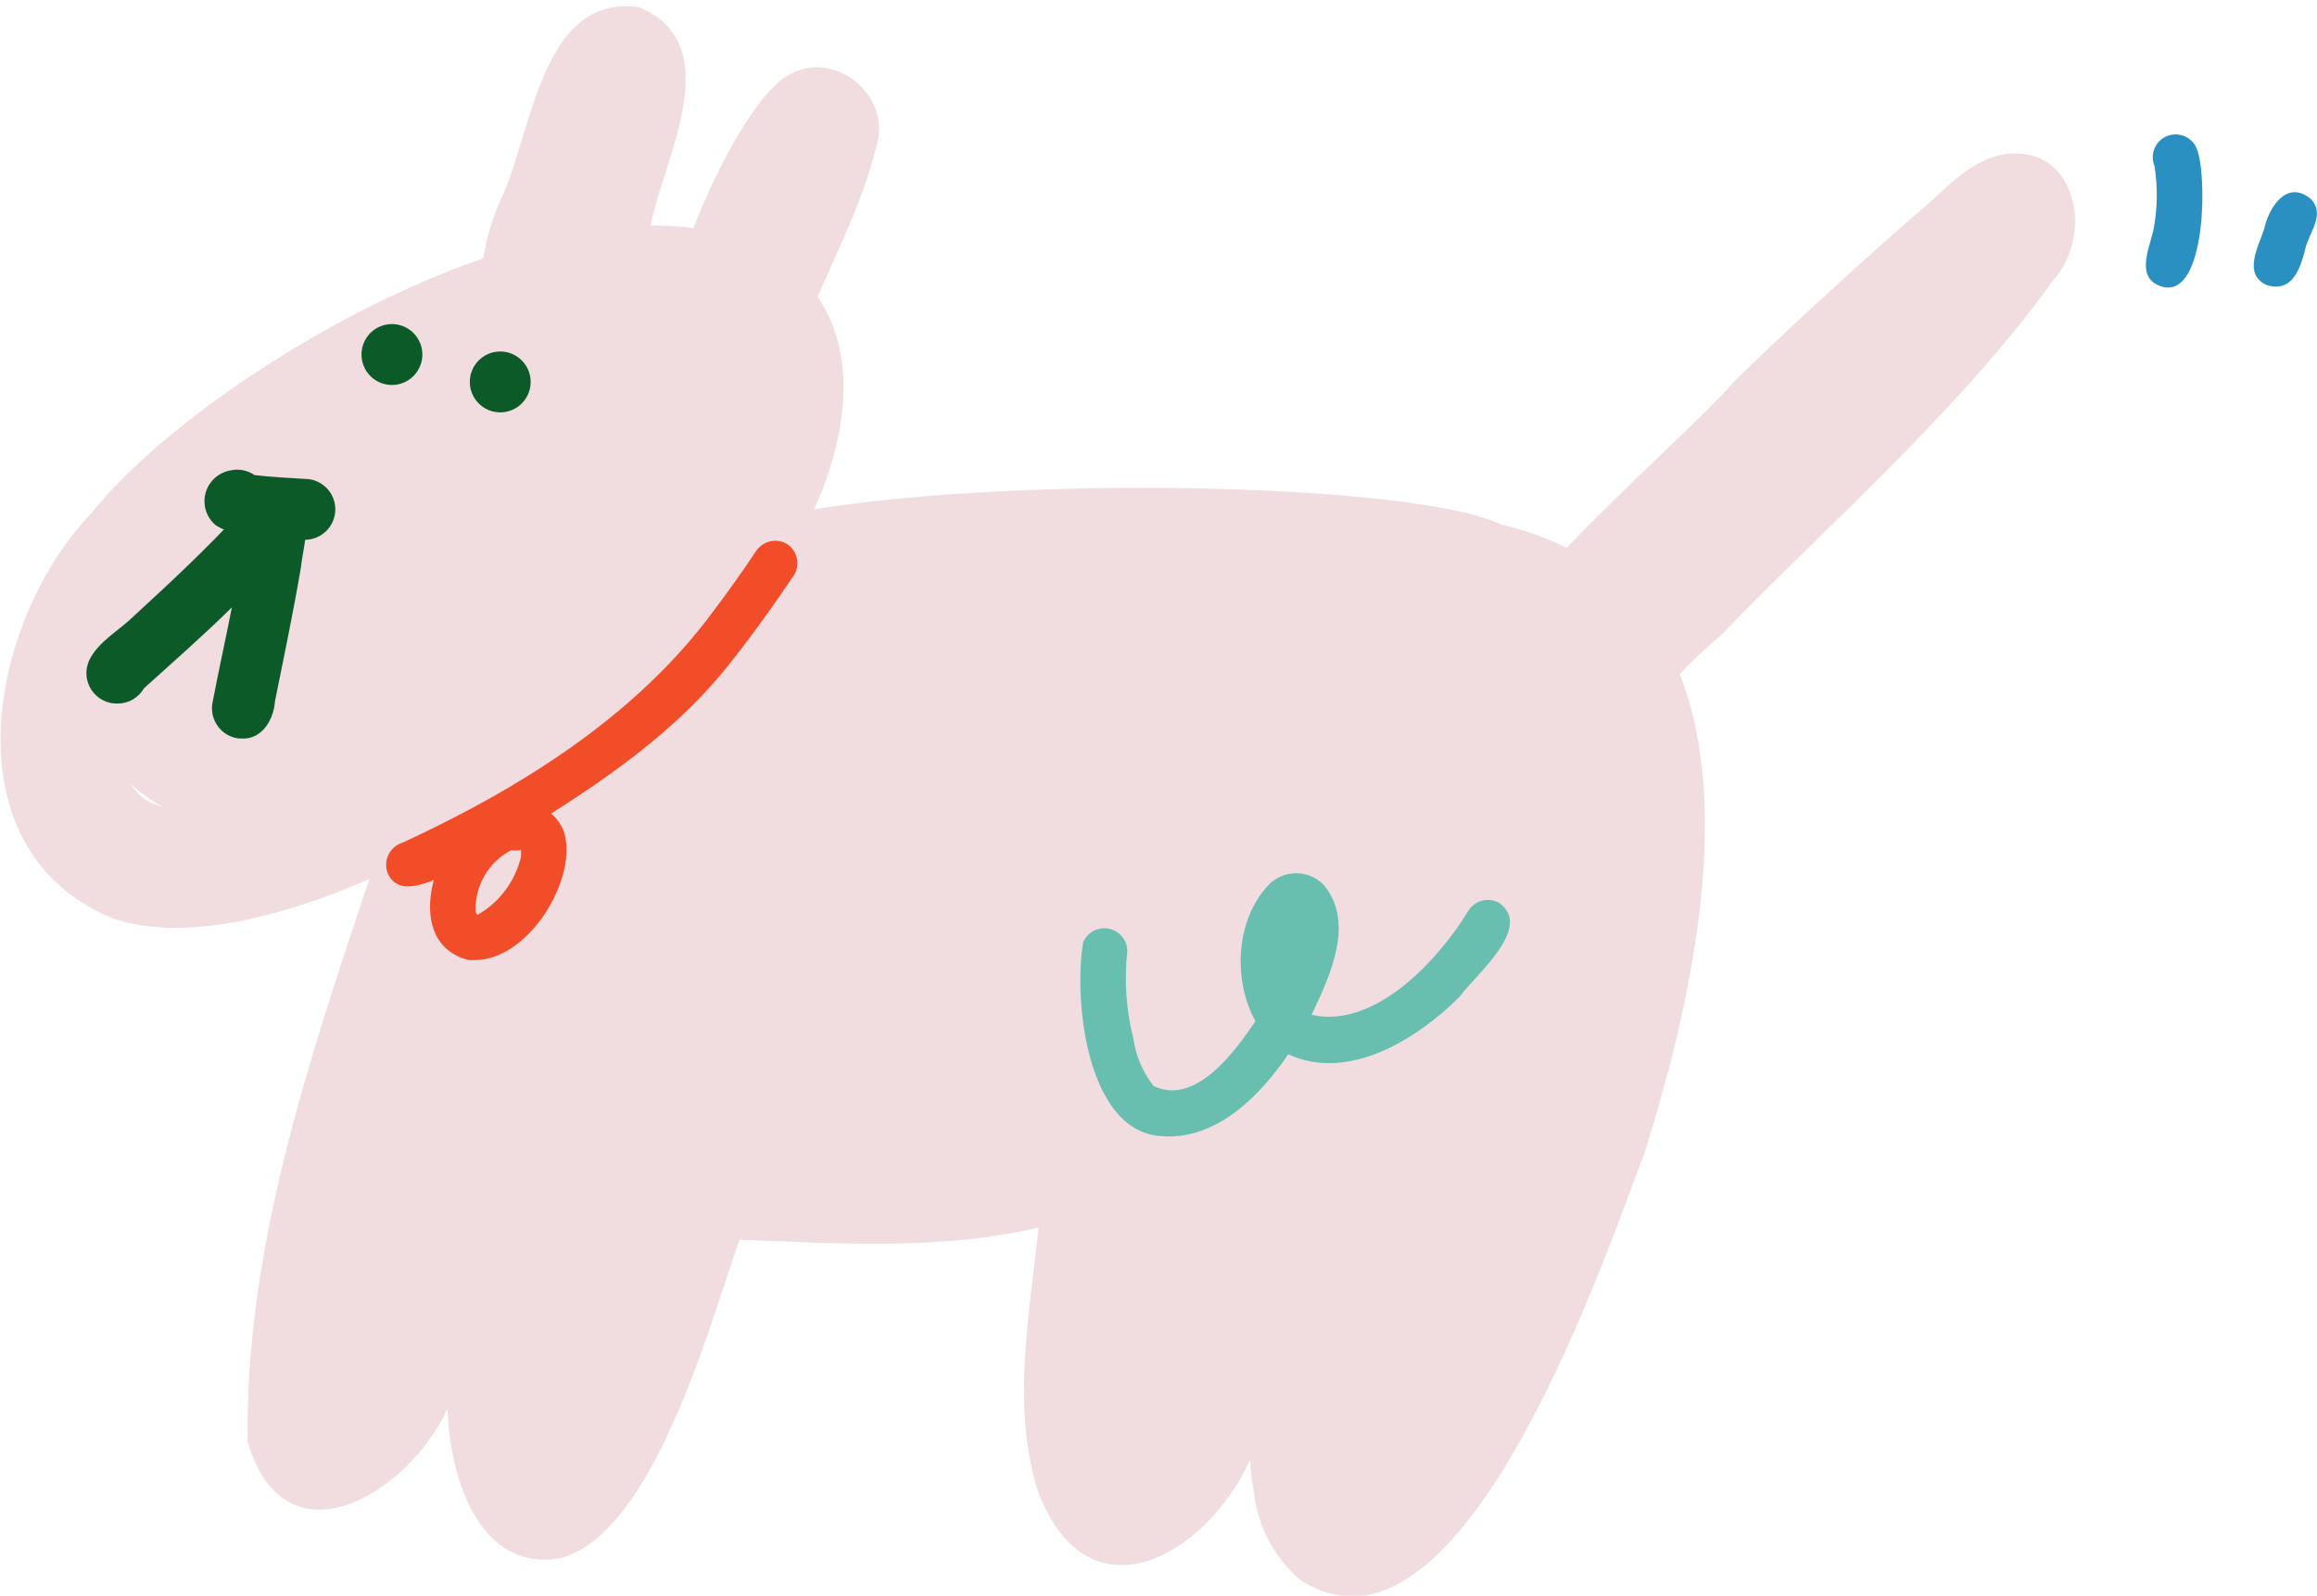 <svg xmlns="http://www.w3.org/2000/svg" width="106" height="73" viewBox="0 0 106 73" fill="none"><path d="M59.404 72.206C58.267 71.2 57.543 69.808 57.371 68.299C57.279 67.798 57.218 67.291 57.19 66.781C55.102 71.329 49.667 74.233 47.446 68.112C46.277 64.226 47.105 60.103 47.516 56.155C43.041 57.207 38.392 56.893 33.833 56.712C32.441 60.647 29.935 70.047 25.704 71.266C21.876 72.018 20.546 67.436 20.477 64.435C18.709 68.306 13.072 71.781 11.332 65.981C11.192 57.179 14.116 48.53 16.899 40.215C12.466 42.137 8.186 43.05 5.158 42.012C-2.498 38.871 -0.535 28.356 4.218 23.433C7.385 19.492 14.853 14.325 22.105 11.818C22.254 10.932 22.506 10.068 22.857 9.241C24.354 6.233 24.674 -0.257 29.204 0.321C33.332 1.985 30.402 7.194 29.775 10.251V10.321C30.427 10.31 31.078 10.35 31.724 10.439C32.865 7.459 34.731 4.172 36.018 3.476C38.072 2.166 40.793 4.311 40.111 6.623C39.526 9.053 38.392 11.303 37.403 13.587C39.282 16.282 38.691 20.105 37.25 23.294C47.44 21.685 64.881 22.166 68.653 23.99C69.698 24.229 70.712 24.588 71.674 25.063C74.813 21.797 78.216 18.795 79.295 17.493C81.988 14.861 84.779 12.326 87.612 9.833C88.927 8.796 90.034 7.285 91.788 7.048C95.004 6.651 95.783 10.718 93.973 12.772C89.609 18.816 83.868 23.753 78.696 29.095C78.04 29.635 77.422 30.218 76.845 30.842C79.379 37.214 77.221 46.385 75.272 52.632C73.574 57.116 68.194 73.035 61.84 73.035C60.962 73.016 60.111 72.727 59.404 72.206ZM7.448 36.908C6.909 36.618 6.409 36.263 5.958 35.849C6.166 36.153 6.42 36.423 6.71 36.65L6.446 36.413C6.731 36.663 7.076 36.834 7.448 36.908Z" fill="#F1DCE0"></path><path d="M16.538 16.219C16.538 15.943 16.619 15.674 16.772 15.445C16.925 15.216 17.142 15.038 17.397 14.932C17.651 14.827 17.931 14.799 18.201 14.853C18.471 14.907 18.719 15.039 18.914 15.234C19.108 15.429 19.241 15.677 19.295 15.947C19.349 16.217 19.321 16.497 19.216 16.752C19.11 17.006 18.932 17.224 18.703 17.377C18.474 17.53 18.205 17.612 17.93 17.612C17.56 17.612 17.206 17.465 16.945 17.204C16.684 16.942 16.538 16.588 16.538 16.219Z" fill="#0D5A29"></path><path d="M21.493 17.472C21.493 17.197 21.575 16.928 21.728 16.699C21.881 16.47 22.098 16.291 22.352 16.186C22.607 16.08 22.887 16.053 23.157 16.106C23.427 16.16 23.675 16.293 23.869 16.488C24.064 16.682 24.197 16.93 24.25 17.201C24.304 17.471 24.276 17.751 24.171 18.005C24.066 18.26 23.887 18.477 23.659 18.63C23.43 18.783 23.16 18.865 22.885 18.865C22.516 18.865 22.162 18.718 21.901 18.457C21.64 18.196 21.493 17.842 21.493 17.472Z" fill="#0D5A29"></path><path d="M10.9 33.781C10.535 33.731 10.204 33.538 9.981 33.244C9.758 32.95 9.66 32.58 9.71 32.214C9.995 30.71 10.316 29.276 10.608 27.785C9.313 29.067 7.935 30.265 6.585 31.49C6.462 31.703 6.286 31.879 6.073 32.001C5.86 32.123 5.619 32.187 5.374 32.186C5.141 32.191 4.91 32.138 4.704 32.031C4.497 31.923 4.32 31.766 4.19 31.572C4.06 31.379 3.98 31.156 3.958 30.924C3.936 30.692 3.973 30.458 4.065 30.244C4.476 29.345 5.457 28.851 6.153 28.154C7.824 26.622 9.494 25.063 11.025 23.391C11.506 22.695 12.417 22.089 13.246 22.591C14.464 23.287 13.886 24.826 13.768 25.947C13.427 27.974 12.974 30.125 12.577 32.096C12.515 32.931 11.993 33.788 11.13 33.788L10.9 33.781Z" fill="#0D5A29"></path><path d="M9.884 24.039C9.674 23.869 9.517 23.643 9.43 23.387C9.343 23.132 9.331 22.857 9.394 22.594C9.458 22.332 9.594 22.093 9.788 21.905C9.982 21.717 10.225 21.587 10.489 21.532C10.685 21.48 10.889 21.471 11.089 21.506C11.289 21.54 11.478 21.618 11.645 21.734C12.57 21.839 13.141 21.852 13.948 21.908C14.317 21.908 14.671 22.055 14.932 22.316C15.194 22.577 15.34 22.932 15.34 23.301C15.34 23.67 15.194 24.024 14.932 24.286C14.671 24.547 14.317 24.694 13.948 24.694C12.598 24.513 11.081 24.77 9.884 24.039Z" fill="#0D5A29"></path><path d="M98.908 13.113C97.683 12.737 98.31 11.414 98.511 10.551C98.704 9.577 98.722 8.578 98.567 7.598C98.46 7.342 98.459 7.054 98.564 6.798C98.669 6.541 98.872 6.337 99.127 6.23C99.383 6.123 99.671 6.121 99.927 6.227C100.184 6.332 100.388 6.534 100.495 6.79C100.968 7.89 100.947 13.155 99.186 13.155C99.092 13.154 98.999 13.14 98.908 13.113Z" fill="#2A90C1"></path><path d="M103.718 13.05C102.597 12.549 103.307 11.317 103.578 10.488C103.794 9.485 104.615 8.197 105.708 9.095C106.404 9.792 105.645 10.62 105.464 11.379C105.284 12.138 104.963 13.106 104.163 13.106C104.012 13.113 103.862 13.094 103.718 13.05Z" fill="#2A90C1"></path><path d="M53.279 51.984C49.715 51.928 49.103 45.758 49.555 43.105C49.649 42.883 49.817 42.7 50.03 42.587C50.243 42.474 50.489 42.438 50.725 42.484C50.962 42.531 51.175 42.657 51.33 42.843C51.484 43.028 51.57 43.261 51.574 43.502C51.426 44.836 51.518 46.184 51.845 47.485C51.957 48.285 52.276 49.041 52.771 49.679C54.685 50.605 56.487 48.119 57.434 46.719C56.376 44.791 56.529 41.963 58.13 40.389C58.464 40.096 58.897 39.939 59.343 39.95C59.788 39.962 60.212 40.141 60.531 40.452C62.013 42.165 60.858 44.63 60.002 46.427C62.89 47.081 65.806 43.92 67.164 41.685C67.305 41.447 67.533 41.275 67.8 41.204C68.067 41.134 68.351 41.171 68.591 41.309C70.17 42.423 67.484 44.616 66.767 45.605C64.846 47.527 61.686 49.512 58.937 48.23C57.677 50.069 55.826 51.991 53.453 51.991L53.279 51.984Z" fill="#68BFAF"></path><path d="M17.735 39.937C17.683 39.8 17.66 39.654 17.667 39.508C17.675 39.362 17.712 39.219 17.778 39.088C17.843 38.957 17.935 38.841 18.047 38.748C18.16 38.654 18.29 38.585 18.431 38.544C23.797 36.058 29.128 32.751 32.671 27.911C33.334 27.033 33.968 26.142 34.571 25.237C34.712 25.01 34.935 24.845 35.193 24.775C35.451 24.705 35.726 24.736 35.963 24.861C36.202 25 36.376 25.229 36.446 25.497C36.517 25.764 36.478 26.049 36.339 26.288C35.35 27.758 34.32 29.199 33.207 30.578C30.485 33.934 26.762 36.295 23.115 38.516C22.217 38.885 19.99 40.55 18.654 40.55C18.455 40.559 18.259 40.504 18.094 40.394C17.929 40.284 17.803 40.124 17.735 39.937Z" fill="#F24D29"></path><path d="M21.437 43.92C18.974 43.3 19.468 40.174 20.651 38.565C21.145 37.792 21.959 36.95 22.948 37.075C23.222 36.899 23.536 36.796 23.861 36.775C24.186 36.754 24.511 36.816 24.805 36.956C25.099 37.095 25.354 37.307 25.544 37.571C25.734 37.836 25.854 38.144 25.892 38.468C26.177 40.598 24.075 43.92 21.716 43.92H21.437ZM21.758 41.685C21.772 41.748 21.803 41.805 21.848 41.852C22.345 41.568 22.778 41.184 23.12 40.725C23.463 40.266 23.707 39.742 23.839 39.185C23.842 39.124 23.842 39.064 23.839 39.004C23.839 38.969 23.839 38.927 23.839 38.892H23.748C23.631 38.917 23.51 38.917 23.393 38.892C22.884 39.155 22.461 39.557 22.171 40.052C21.882 40.546 21.738 41.112 21.758 41.685Z" fill="#F24D29"></path></svg>
